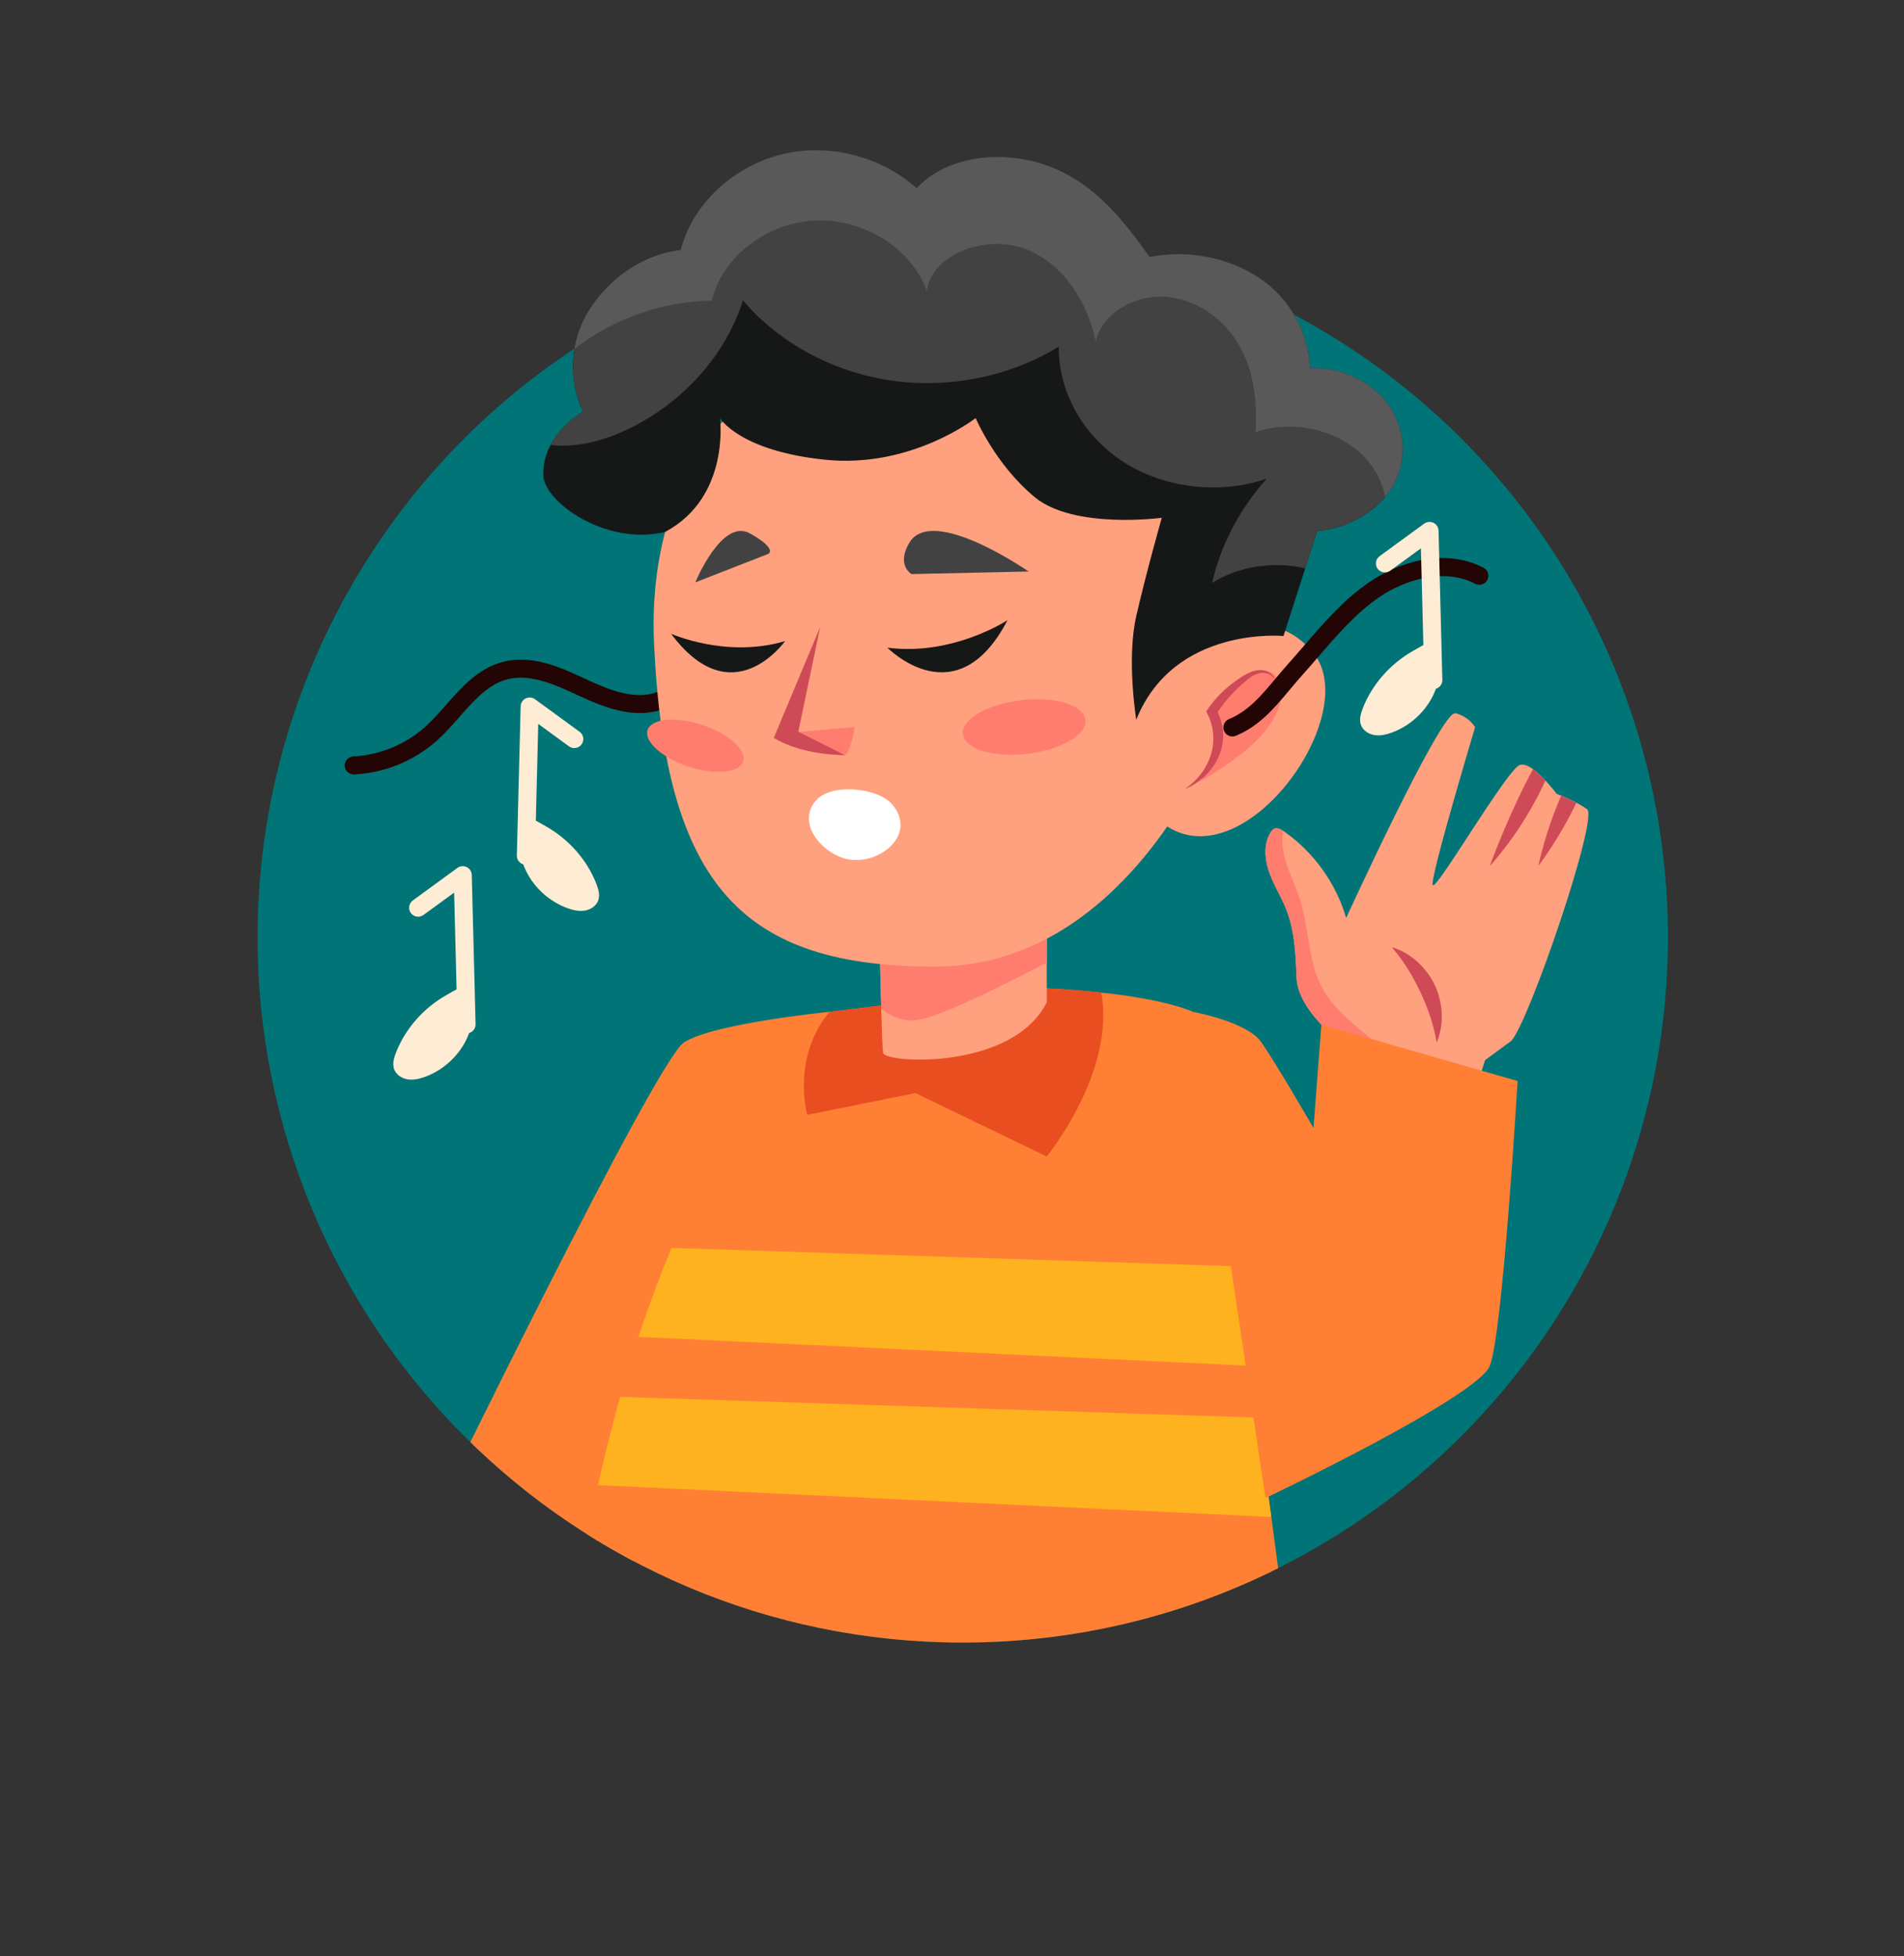 <?xml version="1.0" encoding="UTF-8"?>
<svg id="Layer_2" data-name="Layer 2" xmlns="http://www.w3.org/2000/svg" xmlns:xlink="http://www.w3.org/1999/xlink" viewBox="0 0 540 554.76">
  <rect x="0" y="0" width="540" height="554.76" fill="#333333" stroke="none"/>
  <defs>
    <style>
      .cls-1 {
        fill: #007476;
      }

      .cls-1, .cls-2, .cls-3, .cls-4, .cls-5, .cls-6, .cls-7, .cls-8, .cls-9, .cls-10, .cls-11, .cls-12, .cls-13, .cls-14 {
        stroke-width: 0px;
      }

      .cls-2 {
        fill: #ffa07f;
      }

      .cls-3 {
        fill: #161818;
      }

      .cls-4 {
        fill: #ffb21f;
      }

      .cls-5 {
        fill: none;
      }

      .cls-6 {
        fill: #230505;
      }

      .cls-7 {
        fill: #ff8035;
      }

      .cls-8 {
        fill: #fff;
      }

      .cls-9 {
        fill: #cf4a57;
      }

      .cls-10 {
        fill: #595959;
      }

      .cls-11 {
        fill: #e94e21;
      }

      .cls-15 {
        clip-path: url(#clippath);
      }

      .cls-12 {
        fill: #424242;
      }

      .cls-13 {
        fill: #ff7d6f;
      }

      .cls-14 {
        fill: #ffecd5;
      }
    </style>
    <clipPath id="clippath">
      <path class="cls-5" d="m412.73,122.72c-18.34-62.71-76.23-108.53-144.87-108.53-74.02,0-135.55,53.29-148.43,123.58-28.94,34.69-46.38,79.32-46.38,128.03,0,110.46,89.54,200,200,200s200-89.54,200-200c0-56.09-23.12-106.77-60.32-143.08Z"/>
    </clipPath>
  </defs>
  <g id="Layer_2-2" data-name="Layer 2">
    <g>
      <rect class="cls-5" width="540" height="480"/>
      <g>
        <circle class="cls-1" cx="273.05" cy="265.81" r="200"/>
        <g class="cls-15">
          <g>
            <path class="cls-6" d="m100.31,219.62c-1.36,0-2.48-1.06-2.55-2.43-.07-1.41,1.02-2.61,2.43-2.68,7.45-.36,14.9-3.43,20.44-8.42,2.04-1.84,3.91-3.95,5.88-6.19,4.49-5.09,9.14-10.36,16.06-12.19,8.4-2.21,16.58,1.6,23.8,4.97,6.41,2.99,13.78,5.97,20.16,3.54,1.32-.51,2.79.16,3.3,1.48.5,1.32-.16,2.8-1.48,3.3-7.85,2.99-16.23,0-24.14-3.69-6.44-3-13.73-6.4-20.34-4.66-5.42,1.43-9.36,5.9-13.53,10.63-1.98,2.25-4.03,4.57-6.29,6.61-6.5,5.85-14.88,9.31-23.61,9.73-.04,0-.08,0-.13,0Z"/>
            <path class="cls-7" d="m235.32,286.92s-33.3,3.32-41.38,8.73c-8.07,5.4-70.99,134.53-70.99,134.53l33.04,79.12,79.33-222.38Z"/>
            <g>
              <path class="cls-7" d="m154.09,552.36s116.15,7.67,221.76-4.43c0,0-7.05-56.63-15.29-117.76-1.28-9.35-2.56-18.8-3.86-28.17-.69-4.92-1.37-9.82-2.06-14.68-1.35-9.68-2.72-19.15-4.05-28.22-4.85-33.03-9.33-60.58-12.29-72.18,0,0-6.7-3.36-26-5.44-5.73-.64-12.57-1.14-20.67-1.42l-56.32,6.87s-23.18,15.22-44.86,66.98c-3.17,7.6-6.32,15.98-9.38,25.21-1.78,5.37-3.5,11.06-5.18,17.02-2.2,7.81-4.31,16.15-6.3,25.02-7.77,34.73-13.61,77.89-15.51,131.2Z"/>
              <path class="cls-11" d="m296.88,327.97l-37.26-17.99-30.71,6.18c-4.05-18.56,6.42-29.24,6.42-29.24l56.32-6.87c8.1.28,14.94.78,20.67,1.42,4.19,22.44-15.44,46.5-15.44,46.5Z"/>
              <path class="cls-4" d="m181.08,379.11l173.56,8.21c-1.35-9.68-2.72-19.15-4.05-28.22l-160.14-5.21c-3.17,7.6-6.32,15.98-9.38,25.21Z"/>
              <path class="cls-4" d="m169.6,421.16l190.96,9.02c-1.28-9.35-2.56-18.8-3.86-28.17l-180.8-5.87c-2.2,7.81-4.31,16.15-6.3,25.02Z"/>
            </g>
            <g>
              <g>
                <path class="cls-2" d="m296.88,253.87v30.37c-9.71,19.41-46,17.31-46.43,14.35-.17-1.06-.36-6.32-.52-12.55-.31-10.8-.57-24.57-.57-24.57l47.52-7.6Z"/>
                <path class="cls-13" d="m296.88,253.87v19.08c-9.4,4.97-30.37,15.72-37.29,16.36-3.98.38-7.24-1.28-9.66-3.27-.31-10.8-.57-24.57-.57-24.57l47.52-7.6Z"/>
              </g>
              <path class="cls-2" d="m311.07,107.95c-30.89-17.1-69.1-16.16-97.88,4.29-17.73,12.59-29.14,38.69-27.7,70.11,3.16,69.2,25.41,91.79,79.74,91.77,63.29-.03,93.67-86.07,93.67-118.14,0-17.59-25.13-35.47-47.82-48.03Z"/>
              <g>
                <path class="cls-2" d="m339.77,188.62s17.44-21.75,32.63-3.56c15.19,18.19-23.07,69.95-45.57,45.76l12.94-42.19Z"/>
                <g>
                  <path class="cls-13" d="m363.27,195.37c.36,2.14-.16,4.29-1.02,6.3-3.66,8.54-12.99,14.51-21.9,20.03,2.89-4.05,4.22-8.78,4.09-13.5-.04-1.64-.26-3.29-.14-4.93.49-6.59,16.83-20.53,18.97-7.89Z"/>
                  <path class="cls-9" d="m335.92,223.84s.17-.08.5-.23c.32-.16.83-.36,1.42-.69,1.19-.66,2.84-1.73,4.45-3.4,1.61-1.66,3.13-3.92,3.99-6.69.8-2.76.96-6.04-.29-9.31-.13-.41-.32-.81-.51-1.2l-.14-.29c-.04-.07-.01-.03-.02-.04h0s0,0,0,0h0s-.01.01.03-.04l.16-.24.32-.48c.22-.31.44-.63.67-.93.9-1.22,1.86-2.36,2.83-3.41.98-1.05,1.97-2.01,2.96-2.88.99-.86,1.94-1.67,2.86-2.25.92-.59,1.91-.93,2.82-.97.91-.03,1.73.25,2.28.58.55.34.84.73.95,1.02.12.29.1.45.1.45,0,0,.07-.16.03-.47-.03-.31-.23-.79-.77-1.27-.54-.46-1.4-.93-2.58-1.06-1.18-.11-2.49.18-3.69.73-1.2.55-2.3,1.27-3.46,2.07-1.15.81-2.33,1.72-3.48,2.76-1.14,1.04-2.26,2.19-3.29,3.45-.26.31-.51.64-.76.97l-.37.5-.49.71-.34.5c.06.18.16.36.25.54l.37.78c.16.34.33.68.44,1.05,1.08,2.84,1.14,5.73.68,8.27-.52,2.54-1.57,4.75-2.78,6.47-1.21,1.72-2.53,2.97-3.51,3.78-.49.41-.92.69-1.19.9-.28.21-.42.31-.42.31Z"/>
                </g>
              </g>
              <g>
                <path class="cls-12" d="m197.21,165.15s7.49-18.31,15.46-13.89c7.97,4.42,5.25,5.8,5.25,5.8l-20.71,8.09Z"/>
                <path class="cls-12" d="m291.74,162.08s-27.36-19.03-33.84-8.17c-3.78,6.34.61,8.89.61,8.89l33.23-.73Z"/>
                <path class="cls-13" d="m210.75,215.95c-1.08,3.27-8.01,3.91-15.49,1.44-7.48-2.47-12.67-7.11-11.59-10.38,1.08-3.26,8.01-3.91,15.49-1.44,7.48,2.47,12.67,7.11,11.59,10.38Z"/>
                <path class="cls-13" d="m307.84,204.11c.5,4.19-6.88,8.51-16.48,9.64-9.6,1.14-17.78-1.34-18.27-5.53-.5-4.19,6.88-8.51,16.48-9.64,9.6-1.14,17.78,1.34,18.27,5.53Z"/>
                <g>
                  <path class="cls-13" d="m222.36,207.96l20.04-1.8s-1.07,7.09-2.77,7.97c-1.7.88-17.27-6.17-17.27-6.17Z"/>
                  <path class="cls-9" d="m232.62,177.8l-6.21,29.71,13.22,6.63s-11.98.18-20.17-4.9l13.15-31.44Z"/>
                </g>
                <path class="cls-3" d="m285.74,175.87s-15.52,10.24-34.06,7.8c0,0,19.59,20.05,34.06-7.8Z"/>
                <path class="cls-3" d="m190.33,179.72s15.72,7.06,32.32,2.08c0,0-14.95,21.26-32.32-2.08Z"/>
                <path class="cls-8" d="m251.94,227.07c2.45,2,3.96,5.3,3.3,8.39-.44,2.05-1.77,3.83-3.38,5.18-3,2.51-7.08,3.67-10.95,3.11-6.91-1-15.41-9.85-9.53-16.7,4.23-4.92,16.12-3.61,20.55.01Z"/>
              </g>
              <path class="cls-3" d="m154.11,134.96c.39,7.43,17.64,19.89,34.52,15.9,18.57-9.96,15.56-32.3,15.56-32.3,0,0,5.41,9.28,29.81,11.81,24.43,2.53,42.71-11.81,42.71-11.81,0,0,5.51,13.09,16.69,22.37,11.16,9.28,36.1,5.9,36.1,5.9,0,0-4.44,15.63-7.24,27.87-2.8,12.24,0,29.4,0,29.4,10.71-26.73,41.75-23.74,41.75-23.74l6.17-19.18,3.4-10.61c8.73-.54,17.71-5.94,21.63-13.02,3.92-7.08,3.37-16-1.36-22.66-4.75-6.65-13.51-10.77-22.26-10.46-.68-9.97-5.36-19.39-14.19-25.4-8.8-5.99-20.59-8.29-31.35-6.11-7.45-10.49-15.41-20.62-28.08-25.57-12.64-4.95-29.1-3.53-37.96,6.04-10.21-9.04-25.31-13.07-39-9.4-13.66,3.65-24.77,14.35-27.93,26.97-10.92,1.18-20.43,8.26-25.91,16.9-5.49,8.64-6.19,19.65-1.85,28.81-3.92,2.49-7.21,5.75-9.2,9.54-1.44,2.7-2.17,5.66-2.01,8.76Z"/>
              <path class="cls-12" d="m156.13,126.2c7.81.9,16.01-1.47,23.02-5,15.18-7.65,26.8-20.9,31.56-36.03,10.14,12,25.47,20.31,41.93,22.73,16.46,2.41,33.88-1.11,47.65-9.61-.18,12.81,7,25.52,18.57,32.86,11.57,7.36,27.19,9.14,40.41,4.59-7.68,8.57-13.04,18.8-15.52,29.59,7.58-4.81,17.5-6.2,26.44-4.17l3.4-10.61c7.29-.45,14.73-4.29,19.28-9.66.91-1.07,1.7-2.18,2.35-3.36,3.92-7.08,3.37-16-1.36-22.66-4.75-6.65-13.51-10.77-22.26-10.46-.68-9.97-5.36-19.39-14.19-25.4-8.8-5.99-20.59-8.29-31.35-6.11-7.45-10.49-15.41-20.62-28.08-25.57-12.64-4.95-29.1-3.53-37.96,6.04-10.21-9.04-25.31-13.07-39-9.4-13.66,3.65-24.77,14.35-27.93,26.97-10.92,1.18-20.43,8.26-25.91,16.9-2.17,3.41-3.61,7.2-4.23,11.08-1.02,5.97-.24,12.19,2.38,17.73-3.92,2.49-7.21,5.75-9.2,9.54Z"/>
              <path class="cls-10" d="m162.94,98.92c10.79-8.38,24.71-13.5,38.92-13.64,2.82-12.26,15.49-22.11,29.31-22.75,13.82-.61,27.53,8.03,31.66,20.01,1.59-10.87,17.37-16.24,28.4-11.77,11.02,4.47,17.22,15.39,19.59,26.11,1.54-8.07,11.31-13.54,20.3-12.67,9.01.87,16.69,6.96,20.66,14.32,4,7.36,4.78,15.84,4.34,24.03,11.15-3.93,25-.28,32.11,8.45,2.38,2.94,3.92,6.32,4.62,9.87.91-1.07,1.7-2.18,2.35-3.36,3.92-7.08,3.37-16-1.36-22.66-4.75-6.65-13.51-10.77-22.26-10.46-.68-9.97-5.36-19.39-14.19-25.4-8.8-5.99-20.59-8.29-31.35-6.11-7.45-10.49-15.41-20.62-28.08-25.57-12.64-4.95-29.1-3.53-37.96,6.04-10.21-9.04-25.31-13.07-39-9.4-13.66,3.65-24.77,14.35-27.93,26.97-10.92,1.18-20.43,8.26-25.91,16.9-2.17,3.41-3.61,7.2-4.23,11.08Z"/>
            </g>
            <g>
              <path class="cls-2" d="m412.72,202.28c-3.93-.9-30.93,58.03-30.93,58.03-2.88-9.88-9.26-18.73-17.72-24.61-.08-.05-.16-.11-.24-.16-.79-.5-1.73-.9-2.53-.49-.38.2-.66.55-.89.91-1.97,3.1-1.8,7.14-.7,10.65,1.1,3.5,3.07,6.66,4.55,10,2.88,6.41,3.18,13.53,3.45,20.55.47,11.87,18.92,22.92,18.92,22.92,0,0-.43,1.67-.98,3.96l31.12,10.31,4.42-13.71,7.39-5.44c4.76-4.59,24.92-63.32,21.53-65.73-.91-.66-1.98-1.27-3.03-1.83-1.64-.86-3.24-1.55-4.3-2.01-.79-.33-1.29-.5-1.29-.5,0,0-1.36-1.87-3.21-3.81-1.07-1.18-2.32-2.36-3.54-3.23-1.31-.95-2.61-1.48-3.64-1.18-1.03.29-3.45,3.4-6.39,7.64-7.28,10.47-17.75,27.82-18.38,26.45-.85-1.91,12.03-44.77,12.03-44.77,0,0-.69-1.22-2.16-2.34-.87-.66-2.03-1.31-3.48-1.64Z"/>
              <g>
                <path class="cls-9" d="m438.28,221.35c-.48,1.06-.98,2.14-1.52,3.21-3.14,6.28-6.71,11.59-9.49,15.27-2.62,3.45-4.51,5.52-4.74,5.76.11-.31,1.05-2.95,2.68-6.93,1.74-4.26,4.22-10.04,7.31-16.21.75-1.49,1.5-2.93,2.23-4.32,1.22.86,2.47,2.05,3.54,3.22Z"/>
                <path class="cls-9" d="m447.07,227.67c-4.8,10.09-10.38,17.34-10.74,17.8.11-.58,1.95-9.55,6.45-19.81,1.06.46,2.66,1.16,4.29,2.02Z"/>
              </g>
              <path class="cls-13" d="m393.14,306.56c.04-.18.12-.39.16-.57.24-.97.49-1.96.61-2.97.05-.82.04-1.62-.16-2.43-.51-2.15-2.25-3.76-3.94-5.18-5.45-4.66-11.5-9.02-14.88-15.35-3.99-7.48-3.59-16.5-6.12-24.59-1.85-5.88-5.24-11.48-5.14-17.64.01-.73.09-1.5.14-2.29-.77-.48-1.72-.9-2.51-.49-.38.22-.65.57-.88.93-1.97,3.1-1.82,7.15-.69,10.66,1.1,3.5,3.06,6.66,4.54,10,2.89,6.43,3.19,13.53,3.46,20.54.47,11.89,18.89,22.96,18.89,22.96,0,0-.65,1.55-1.55,3.28-.07.12-.14.27-.21.42l-.63,1.31,8.93,1.44Z"/>
              <path class="cls-9" d="m407.47,295.65s.17-.44.45-1.21c.29-.79.6-1.96.81-3.45.44-2.97.2-7.35-1.8-11.62-2.01-4.26-5.25-7.24-7.81-8.79-1.29-.79-2.38-1.3-3.18-1.58-.77-.27-1.22-.42-1.22-.42,0,0,.3.37.81,1,.53.61,1.24,1.54,2.05,2.67,1.65,2.26,3.53,5.44,5.25,9.05,1.7,3.63,2.94,7.1,3.64,9.81.35,1.35.62,2.49.75,3.28.16.8.25,1.26.25,1.26Z"/>
            </g>
            <g>
              <path class="cls-14" d="m149.13,245.23h-.06c-1.41-.04-2.53-1.21-2.49-2.62l1.08-42.32c.03-.95.57-1.81,1.43-2.23.85-.42,1.87-.33,2.64.23l12.65,9.23c1.14.83,1.39,2.43.56,3.57-.83,1.14-2.43,1.39-3.57.56l-8.71-6.36-.95,37.45c-.04,1.39-1.17,2.49-2.56,2.49Z"/>
              <path class="cls-14" d="m169.14,250.65c.59,1.52,1.07,3.23.5,4.76-.58,1.54-2.15,2.55-3.78,2.82-1.62.27-3.29-.11-4.84-.66-5.07-1.82-9.38-5.65-11.77-10.47-1.79-3.6-2.49-7.71-2.06-11.69.27-2.52.08-3.47,2.33-3.45,1.56.02,3.91,1.6,5.24,2.34,6.46,3.61,11.69,9.46,14.39,16.36Z"/>
            </g>
            <g>
              <path class="cls-14" d="m132.3,293.07c-1.38,0-2.52-1.1-2.55-2.49l-.95-37.45-8.71,6.35c-1.14.83-2.74.58-3.57-.56-.83-1.14-.58-2.74.56-3.57l12.65-9.23c.77-.56,1.79-.64,2.64-.23.85.42,1.4,1.28,1.43,2.23l1.08,42.32c.03,1.41-1.08,2.58-2.49,2.62h-.07Z"/>
              <path class="cls-14" d="m112.3,298.5c-.59,1.52-1.07,3.23-.5,4.76.58,1.54,2.15,2.55,3.78,2.82,1.62.27,3.29-.11,4.84-.66,5.07-1.82,9.38-5.65,11.78-10.47,1.79-3.59,2.49-7.71,2.06-11.69-.27-2.52-.08-3.47-2.33-3.45-1.55.02-3.91,1.6-5.24,2.34-6.46,3.61-11.69,9.46-14.39,16.36Z"/>
            </g>
            <path class="cls-7" d="m374.76,290.56l55.65,16s-4.23,71.8-7.88,80.77c-3.65,8.97-63.63,37.49-63.63,37.49l-20.59-137.89s15.23,2.79,19.29,8.47c4.07,5.69,14.92,24.48,14.92,24.48l2.24-29.33Z"/>
            <path class="cls-6" d="m349.52,208.85c-1,0-1.95-.59-2.36-1.58-.54-1.3.08-2.8,1.38-3.34,5.51-2.29,9.1-6.57,13.25-11.53,1.22-1.46,2.49-2.96,3.85-4.48,1.48-1.65,2.93-3.33,4.38-5.01,5.48-6.35,11.14-12.91,18.28-17.79,8.42-5.76,21.37-9.86,32.45-4.11,1.25.65,1.74,2.19,1.09,3.45-.65,1.25-2.19,1.74-3.45,1.09-9.09-4.72-20.34-.91-27.21,3.79-6.59,4.51-12.03,10.81-17.29,16.91-1.47,1.7-2.94,3.41-4.44,5.08-1.32,1.48-2.55,2.94-3.74,4.36-4.4,5.24-8.55,10.2-15.21,12.97-.32.13-.65.19-.98.19Z"/>
            <g>
              <path class="cls-14" d="m406.5,195.44c-1.38,0-2.52-1.1-2.56-2.49l-.95-37.45-8.71,6.35c-1.14.83-2.74.58-3.57-.56-.83-1.14-.58-2.74.56-3.57l12.65-9.23c.77-.56,1.78-.64,2.64-.23.85.42,1.4,1.28,1.43,2.23l1.08,42.32c.03,1.41-1.08,2.58-2.49,2.62h-.06Z"/>
              <path class="cls-14" d="m386.5,200.87c-.59,1.52-1.07,3.23-.5,4.76.58,1.54,2.15,2.55,3.78,2.82,1.62.27,3.29-.11,4.84-.66,5.07-1.82,9.38-5.65,11.77-10.47,1.79-3.59,2.49-7.71,2.06-11.69-.27-2.52-.08-3.47-2.33-3.45-1.55.02-3.91,1.6-5.24,2.34-6.46,3.61-11.69,9.46-14.39,16.36Z"/>
            </g>
          </g>
        </g>
      </g>
    </g>
  </g>
</svg>